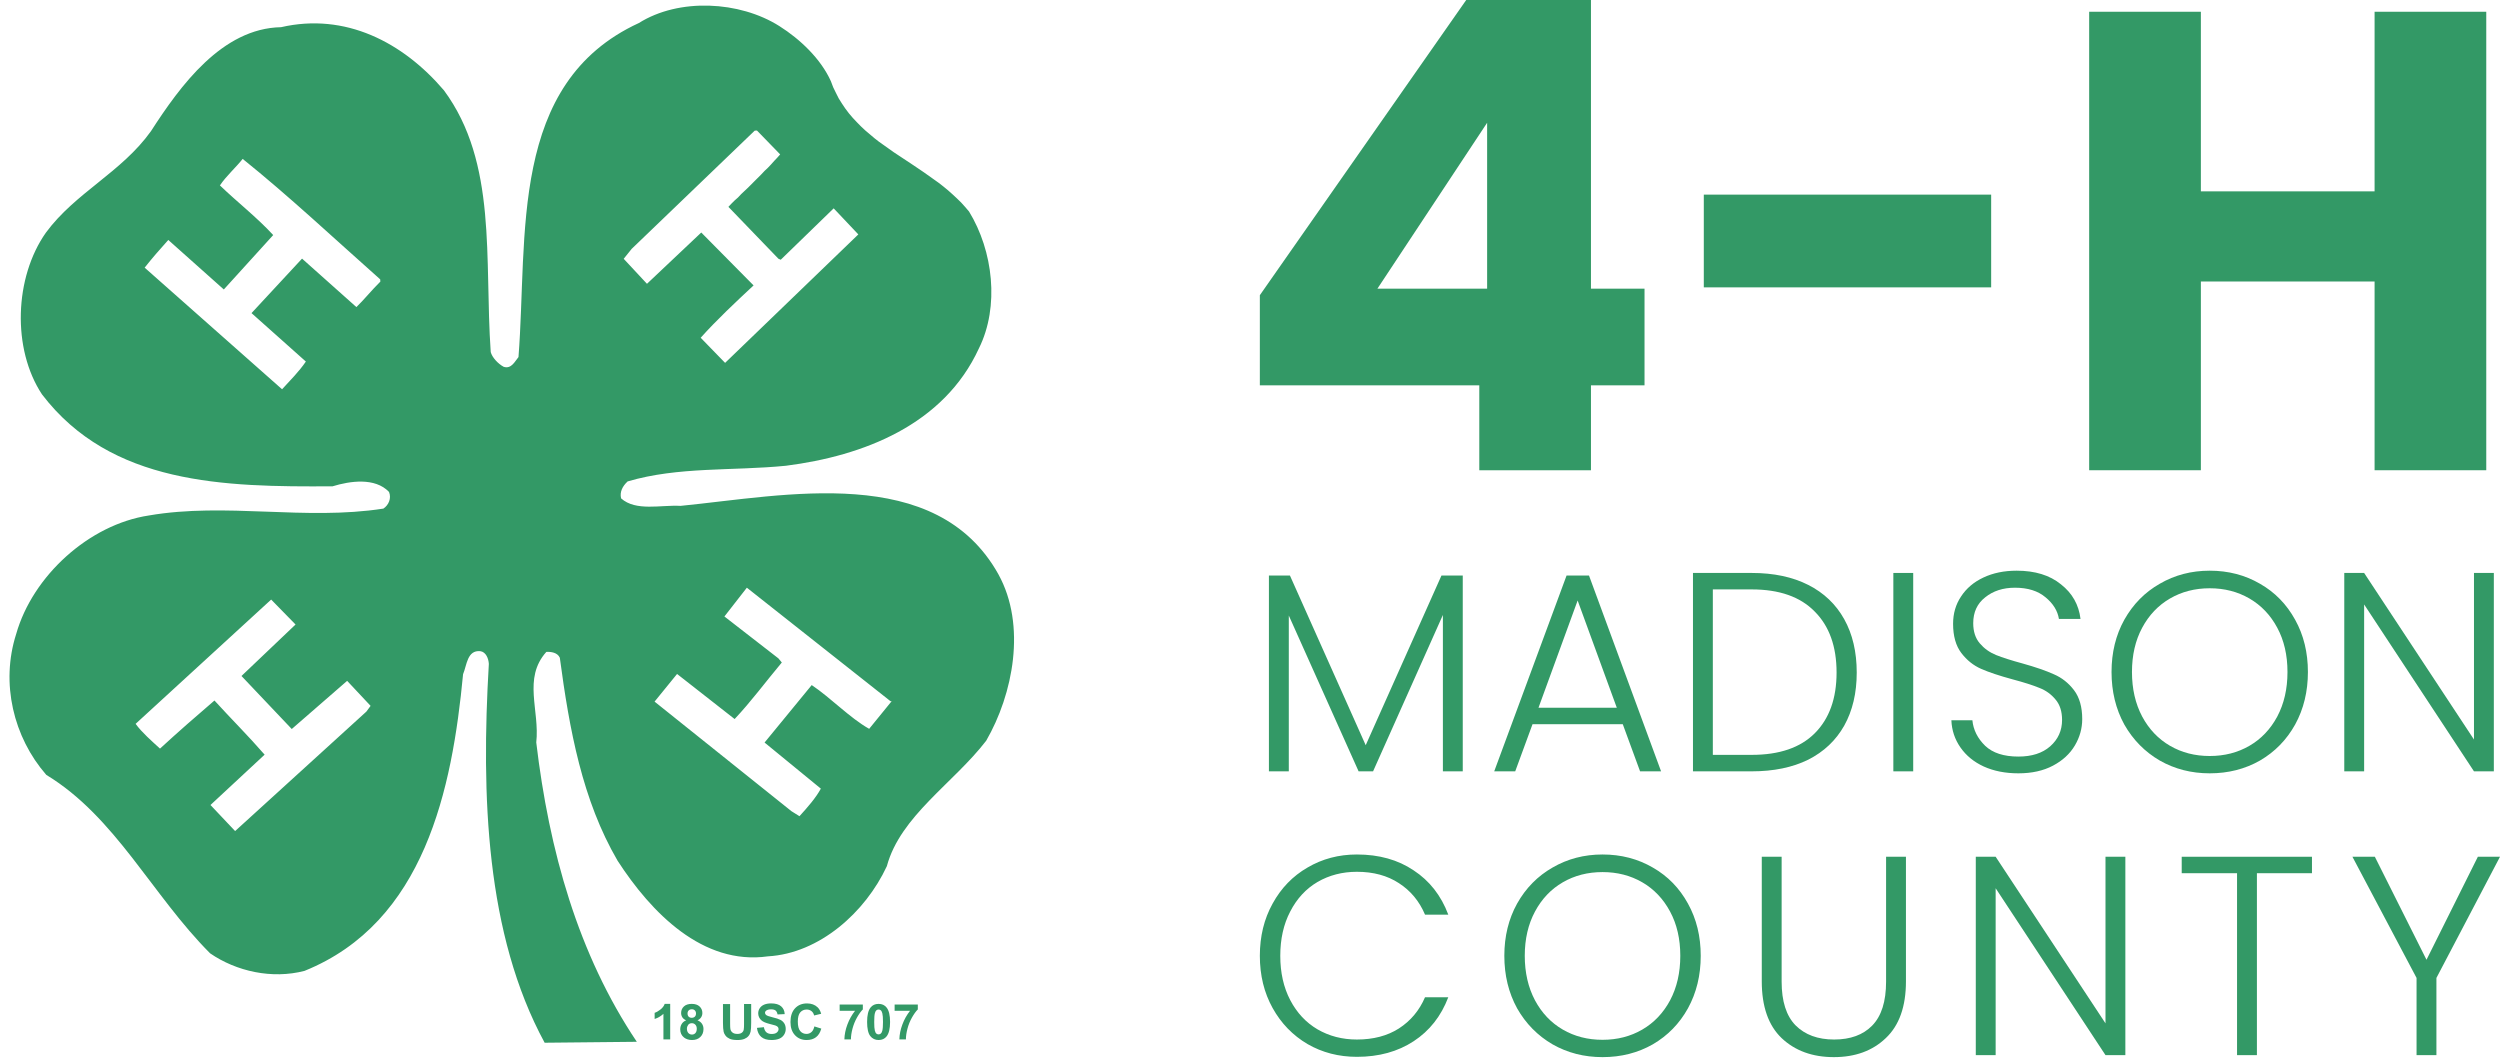 <?xml version="1.0" encoding="UTF-8"?> <svg xmlns="http://www.w3.org/2000/svg" width="127" height="54" viewBox="0 0 127 54" fill="none"><g clip-path="url(#clip0_1040_1452)"><path d="M50.723 29.18C47.557 23.501 39.899 25.173 34.575 25.698C33.568 25.641 32.307 25.991 31.551 25.317C31.475 24.987 31.621 24.701 31.884 24.456C34.461 23.696 37.208 23.931 39.928 23.66C43.857 23.158 47.945 21.584 49.73 17.695C50.785 15.569 50.45 12.74 49.227 10.745L49.032 10.517L48.827 10.289L48.604 10.072L48.382 9.866L48.16 9.668L47.92 9.471L47.68 9.284L47.431 9.107L46.932 8.753L46.425 8.41L45.908 8.067L45.401 7.732L44.903 7.378L44.653 7.201L44.413 7.014L44.182 6.817L43.95 6.621L43.738 6.422L43.525 6.205L43.321 5.988L43.127 5.76L42.94 5.512L42.773 5.264L42.605 4.996L42.465 4.718L42.324 4.429L42.211 4.13C41.696 2.983 40.635 1.983 39.593 1.326C37.569 0.046 34.491 -0.112 32.452 1.171C25.819 4.229 26.819 11.983 26.339 18.139C26.178 18.321 25.983 18.771 25.583 18.632C25.297 18.477 25.002 18.159 24.929 17.885C24.6 13.162 25.276 8.275 22.551 4.588C20.459 2.136 17.534 0.631 14.278 1.381C11.279 1.438 9.161 4.352 7.668 6.665C6.172 8.759 3.831 9.782 2.332 11.818C0.731 14.09 0.605 17.721 2.133 20.034C5.637 24.623 11.381 24.743 16.896 24.704C17.779 24.433 19.049 24.245 19.762 24.989C19.895 25.316 19.742 25.66 19.476 25.837C15.495 26.457 11.483 25.512 7.563 26.186C4.52 26.647 1.659 29.259 0.823 32.204C0.02 34.708 0.684 37.452 2.352 39.364C5.879 41.505 7.722 45.472 10.674 48.429C12.008 49.347 13.819 49.75 15.468 49.321C21.57 46.858 22.97 40.084 23.524 34.249C23.718 33.788 23.73 33.013 24.404 33.08C24.684 33.121 24.817 33.448 24.833 33.724C24.441 40.392 24.674 47.454 27.668 52.971L32.35 52.923C29.36 48.466 27.892 43.196 27.242 37.717C27.426 36.09 26.549 34.467 27.753 33.117C27.982 33.104 28.318 33.142 28.439 33.413C28.926 37.066 29.581 40.652 31.373 43.724C33.082 46.36 35.694 49.05 39.013 48.582C41.624 48.432 43.962 46.348 45.052 44.001C45.738 41.456 48.434 39.791 50.098 37.63C51.464 35.266 52.152 31.775 50.722 29.18H50.723ZM32.105 12.627L38.339 6.637L38.454 6.631L39.633 7.844L39.48 8.016L39.327 8.177L39.174 8.349L39.012 8.52L38.839 8.683L38.677 8.855L38.333 9.199L37.999 9.534L37.654 9.859L37.492 10.031L37.319 10.184L37.156 10.346L37.003 10.508L39.544 13.144L39.662 13.195L42.351 10.584L43.603 11.908L36.835 18.434L35.595 17.158C36.377 16.281 37.383 15.334 38.282 14.499L35.624 11.812L32.866 14.417L31.684 13.147L32.103 12.625L32.105 12.627ZM18.105 15.6L15.344 13.138L12.777 15.906L15.538 18.367C15.177 18.894 14.751 19.311 14.329 19.775L7.349 13.597C7.759 13.077 8.073 12.724 8.549 12.19L11.37 14.705L13.879 11.941C13.053 11.042 12.053 10.268 11.172 9.419C11.48 8.953 12.007 8.483 12.328 8.072C14.663 9.946 17.017 12.154 19.315 14.192L19.322 14.306C18.896 14.723 18.477 15.244 18.105 15.6V15.6ZM18.614 36.147L11.944 42.218L10.692 40.894L13.443 38.337C12.613 37.381 11.721 36.495 10.894 35.586C9.983 36.365 9.027 37.203 8.128 38.029C7.724 37.66 7.191 37.194 6.889 36.771L13.775 30.458L15.014 31.725L12.267 34.34L14.821 37.034L17.635 34.587L18.826 35.858L18.613 36.147H18.614ZM44.155 37.025C43.166 36.469 42.22 35.462 41.235 34.802L38.84 37.721L41.699 40.063C41.448 40.526 41.036 40.999 40.613 41.463L40.206 41.209L33.252 35.642L34.395 34.237L37.319 36.527C38.157 35.638 38.884 34.649 39.716 33.655L39.542 33.445L36.8 31.317L37.94 29.855L45.24 35.623L45.297 35.62L44.153 37.025H44.155Z" fill="#339966"></path><path d="M33.549 51.284C33.444 51.367 33.346 51.422 33.256 51.451V51.764C33.427 51.708 33.575 51.62 33.702 51.503V52.801H34.046V50.997H33.767C33.728 51.106 33.656 51.202 33.55 51.284H33.549Z" fill="#339966"></path><path d="M35.432 51.832C35.511 51.797 35.571 51.748 35.615 51.683C35.658 51.617 35.68 51.544 35.68 51.46C35.68 51.327 35.633 51.216 35.538 51.128C35.444 51.041 35.311 50.997 35.141 50.997C34.97 50.997 34.835 51.041 34.742 51.128C34.648 51.216 34.601 51.327 34.601 51.46C34.601 51.539 34.621 51.611 34.661 51.677C34.702 51.743 34.767 51.794 34.856 51.832C34.752 51.876 34.676 51.939 34.629 52.02C34.58 52.102 34.556 52.191 34.556 52.288C34.556 52.464 34.62 52.603 34.748 52.705C34.857 52.791 34.993 52.833 35.157 52.833C35.333 52.833 35.474 52.781 35.579 52.677C35.685 52.573 35.737 52.439 35.737 52.273C35.737 52.172 35.711 52.083 35.66 52.007C35.608 51.93 35.532 51.871 35.432 51.831V51.832ZM34.986 51.329C35.025 51.29 35.078 51.27 35.145 51.27C35.211 51.27 35.26 51.29 35.298 51.329C35.337 51.368 35.357 51.42 35.357 51.484C35.357 51.553 35.338 51.607 35.298 51.646C35.258 51.684 35.206 51.704 35.141 51.704C35.075 51.704 35.025 51.685 34.985 51.647C34.946 51.608 34.927 51.554 34.927 51.486C34.927 51.421 34.946 51.37 34.985 51.33L34.986 51.329ZM35.327 52.48C35.28 52.531 35.221 52.556 35.151 52.556C35.08 52.556 35.017 52.529 34.968 52.477C34.92 52.423 34.895 52.35 34.895 52.255C34.895 52.187 34.916 52.124 34.957 52.066C34.998 52.008 35.061 51.979 35.145 51.979C35.218 51.979 35.278 52.004 35.325 52.056C35.373 52.106 35.396 52.174 35.396 52.259C35.396 52.355 35.373 52.429 35.326 52.48L35.327 52.48Z" fill="#339966"></path><path d="M37.798 51.999C37.798 52.141 37.793 52.243 37.782 52.304C37.772 52.366 37.74 52.417 37.688 52.459C37.635 52.502 37.558 52.523 37.455 52.523C37.352 52.523 37.273 52.5 37.215 52.456C37.156 52.411 37.119 52.352 37.104 52.279C37.095 52.233 37.09 52.133 37.09 51.979V51.005H36.727V51.963C36.727 52.164 36.739 52.316 36.762 52.419C36.779 52.489 36.812 52.556 36.864 52.619C36.916 52.682 36.986 52.733 37.074 52.773C37.162 52.813 37.293 52.833 37.465 52.833C37.607 52.833 37.722 52.814 37.811 52.778C37.899 52.742 37.969 52.693 38.022 52.631C38.075 52.569 38.111 52.495 38.131 52.406C38.15 52.316 38.16 52.164 38.16 51.948V51.004H37.797V51.999H37.798Z" fill="#339966"></path><path d="M39.642 51.809C39.558 51.764 39.427 51.721 39.251 51.68C39.075 51.638 38.963 51.598 38.917 51.56C38.881 51.53 38.863 51.493 38.863 51.45C38.863 51.404 38.883 51.367 38.921 51.339C38.981 51.296 39.063 51.274 39.169 51.274C39.274 51.274 39.348 51.294 39.399 51.334C39.449 51.375 39.483 51.441 39.499 51.533L39.862 51.517C39.856 51.352 39.796 51.221 39.682 51.121C39.569 51.022 39.399 50.973 39.173 50.973C39.035 50.973 38.917 50.994 38.819 51.035C38.722 51.077 38.647 51.137 38.595 51.217C38.543 51.297 38.517 51.383 38.517 51.474C38.517 51.617 38.573 51.737 38.683 51.836C38.761 51.906 38.897 51.965 39.092 52.014C39.243 52.051 39.34 52.077 39.383 52.092C39.445 52.114 39.488 52.14 39.513 52.17C39.539 52.2 39.551 52.236 39.551 52.278C39.551 52.344 39.521 52.402 39.462 52.452C39.403 52.502 39.314 52.526 39.198 52.526C39.088 52.526 39 52.498 38.935 52.443C38.87 52.387 38.826 52.3 38.806 52.181L38.453 52.216C38.477 52.416 38.549 52.57 38.671 52.675C38.793 52.78 38.967 52.833 39.195 52.833C39.351 52.833 39.481 52.81 39.586 52.767C39.69 52.723 39.771 52.657 39.829 52.566C39.886 52.477 39.915 52.38 39.915 52.277C39.915 52.163 39.891 52.068 39.843 51.991C39.796 51.914 39.729 51.853 39.645 51.808L39.642 51.809Z" fill="#339966"></path><path d="M41.219 52.43C41.15 52.492 41.066 52.523 40.969 52.523C40.839 52.523 40.733 52.474 40.651 52.378C40.57 52.282 40.529 52.12 40.529 51.893C40.529 51.679 40.57 51.523 40.653 51.428C40.736 51.333 40.844 51.284 40.978 51.284C41.074 51.284 41.156 51.311 41.224 51.365C41.292 51.419 41.336 51.493 41.357 51.586L41.716 51.5C41.676 51.356 41.614 51.246 41.532 51.169C41.395 51.039 41.216 50.974 40.996 50.974C40.745 50.974 40.542 51.057 40.387 51.223C40.233 51.388 40.156 51.62 40.156 51.92C40.156 52.203 40.233 52.425 40.386 52.589C40.54 52.752 40.736 52.833 40.975 52.833C41.168 52.833 41.327 52.786 41.453 52.69C41.578 52.595 41.668 52.45 41.722 52.253L41.37 52.142C41.34 52.273 41.29 52.37 41.22 52.431L41.219 52.43Z" fill="#339966"></path><path d="M42.653 51.349H43.437C43.275 51.553 43.145 51.783 43.049 52.042C42.952 52.3 42.901 52.553 42.895 52.802H43.227C43.227 52.643 43.253 52.463 43.305 52.262C43.358 52.06 43.434 51.87 43.535 51.691C43.636 51.512 43.734 51.375 43.832 51.279V51.029H42.654V51.349H42.653Z" fill="#339966"></path><path d="M44.632 50.997C44.458 50.997 44.322 51.059 44.225 51.181C44.107 51.33 44.049 51.574 44.049 51.912C44.049 52.25 44.103 52.496 44.21 52.631C44.316 52.766 44.458 52.833 44.633 52.833C44.807 52.833 44.943 52.771 45.039 52.649C45.157 52.5 45.216 52.256 45.216 51.916C45.216 51.576 45.157 51.331 45.04 51.184C44.943 51.059 44.806 50.997 44.632 50.997ZM44.819 52.364C44.802 52.433 44.776 52.48 44.743 52.507C44.71 52.534 44.673 52.547 44.632 52.547C44.59 52.547 44.553 52.534 44.521 52.508C44.489 52.482 44.462 52.43 44.441 52.35C44.42 52.271 44.41 52.127 44.41 51.916C44.41 51.705 44.421 51.555 44.445 51.466C44.463 51.397 44.488 51.35 44.521 51.323C44.553 51.296 44.591 51.283 44.633 51.283C44.674 51.283 44.711 51.296 44.743 51.323C44.776 51.349 44.803 51.402 44.823 51.48C44.844 51.559 44.856 51.704 44.856 51.915C44.856 52.126 44.844 52.276 44.82 52.363L44.819 52.364Z" fill="#339966"></path><path d="M45.446 51.349H46.23C46.068 51.553 45.938 51.783 45.842 52.042C45.745 52.3 45.694 52.553 45.688 52.802H46.02C46.02 52.643 46.046 52.463 46.098 52.262C46.15 52.06 46.227 51.87 46.328 51.691C46.429 51.512 46.527 51.375 46.625 51.279V51.029H45.447V51.349H45.446Z" fill="#339966"></path></g><path d="M126.302 0.597V23.888H120.629V14.3H111.804V23.888H106.13V0.597H111.804V9.721H120.629V0.597H126.302Z" fill="#339966"></path><path d="M101.151 9.887V14.598H86.553V9.887H101.151Z" fill="#339966"></path><path d="M64 19.575V14.996L74.484 0H80.821V14.665H83.542V19.575H80.821V23.888H75.148V19.575H64ZM75.546 6.237L69.972 14.665H75.546V6.237Z" fill="#339966"></path><path d="M127 43.523L123.77 49.679V53.601H122.761V49.679L119.503 43.523H120.642L123.266 48.757L125.875 43.523H127Z" fill="#339966"></path><path d="M117.448 43.523V44.359H114.651V53.601H113.642V44.359H110.831V43.523H117.448Z" fill="#339966"></path><path d="M107.968 53.601H106.959L101.379 45.123V53.601H100.37V43.523H101.379L106.959 51.986V43.523H107.968V53.601Z" fill="#339966"></path><path d="M90.507 43.523V49.867C90.507 50.866 90.743 51.606 91.214 52.087C91.694 52.568 92.348 52.808 93.174 52.808C94.001 52.808 94.645 52.572 95.106 52.101C95.577 51.621 95.813 50.876 95.813 49.867V43.523H96.822V49.852C96.822 51.131 96.481 52.092 95.798 52.736C95.126 53.38 94.246 53.702 93.16 53.702C92.074 53.702 91.19 53.38 90.507 52.736C89.834 52.092 89.498 51.131 89.498 49.852V43.523H90.507Z" fill="#339966"></path><path d="M81.409 53.702C80.476 53.702 79.631 53.486 78.871 53.053C78.112 52.611 77.511 52.001 77.069 51.222C76.637 50.434 76.42 49.545 76.42 48.555C76.42 47.565 76.637 46.681 77.069 45.902C77.511 45.114 78.112 44.504 78.871 44.071C79.631 43.629 80.476 43.408 81.409 43.408C82.351 43.408 83.201 43.629 83.961 44.071C84.72 44.504 85.316 45.114 85.748 45.902C86.181 46.681 86.397 47.565 86.397 48.555C86.397 49.545 86.181 50.434 85.748 51.222C85.316 52.001 84.72 52.611 83.961 53.053C83.201 53.486 82.351 53.702 81.409 53.702ZM81.409 52.822C82.159 52.822 82.831 52.649 83.427 52.303C84.023 51.957 84.494 51.462 84.84 50.818C85.186 50.165 85.359 49.41 85.359 48.555C85.359 47.699 85.186 46.95 84.84 46.306C84.494 45.662 84.023 45.167 83.427 44.821C82.831 44.475 82.159 44.302 81.409 44.302C80.659 44.302 79.986 44.475 79.39 44.821C78.794 45.167 78.323 45.662 77.978 46.306C77.632 46.95 77.458 47.699 77.458 48.555C77.458 49.41 77.632 50.165 77.978 50.818C78.323 51.462 78.794 51.957 79.39 52.303C79.986 52.649 80.659 52.822 81.409 52.822Z" fill="#339966"></path><path d="M64 48.555C64 47.565 64.216 46.681 64.649 45.902C65.081 45.114 65.672 44.504 66.422 44.071C67.172 43.629 68.008 43.408 68.931 43.408C70.055 43.408 71.016 43.677 71.814 44.215C72.621 44.744 73.208 45.493 73.573 46.464H72.391C72.103 45.782 71.66 45.248 71.064 44.864C70.478 44.48 69.767 44.287 68.931 44.287C68.191 44.287 67.523 44.46 66.927 44.806C66.34 45.152 65.879 45.652 65.543 46.306C65.206 46.95 65.038 47.699 65.038 48.555C65.038 49.41 65.206 50.16 65.543 50.804C65.879 51.448 66.34 51.943 66.927 52.289C67.523 52.635 68.191 52.808 68.931 52.808C69.767 52.808 70.478 52.62 71.064 52.246C71.66 51.861 72.103 51.333 72.391 50.66H73.573C73.208 51.621 72.621 52.366 71.814 52.894C71.007 53.423 70.046 53.687 68.931 53.687C68.008 53.687 67.172 53.471 66.422 53.038C65.672 52.596 65.081 51.986 64.649 51.208C64.216 50.429 64 49.545 64 48.555Z" fill="#339966"></path><path d="M126.687 39.184H125.678L120.098 30.706V39.184H119.089V29.106H120.098L125.678 37.569V29.106H126.687V39.184Z" fill="#339966"></path><path d="M112.254 39.285C111.322 39.285 110.476 39.068 109.717 38.636C108.957 38.194 108.357 37.583 107.914 36.805C107.482 36.017 107.266 35.127 107.266 34.138C107.266 33.148 107.482 32.263 107.914 31.485C108.357 30.697 108.957 30.086 109.717 29.654C110.476 29.212 111.322 28.991 112.254 28.991C113.196 28.991 114.047 29.212 114.806 29.654C115.565 30.086 116.161 30.697 116.594 31.485C117.026 32.263 117.242 33.148 117.242 34.138C117.242 35.127 117.026 36.017 116.594 36.805C116.161 37.583 115.565 38.194 114.806 38.636C114.047 39.068 113.196 39.285 112.254 39.285ZM112.254 38.405C113.004 38.405 113.676 38.232 114.272 37.886C114.868 37.54 115.339 37.045 115.685 36.401C116.031 35.748 116.204 34.993 116.204 34.138C116.204 33.282 116.031 32.532 115.685 31.889C115.339 31.244 114.868 30.75 114.272 30.404C113.676 30.058 113.004 29.884 112.254 29.884C111.504 29.884 110.831 30.058 110.236 30.404C109.64 30.75 109.169 31.244 108.823 31.889C108.477 32.532 108.304 33.282 108.304 34.138C108.304 34.993 108.477 35.748 108.823 36.401C109.169 37.045 109.64 37.54 110.236 37.886C110.831 38.232 111.504 38.405 112.254 38.405Z" fill="#339966"></path><path d="M102.533 39.285C101.87 39.285 101.283 39.169 100.774 38.938C100.274 38.708 99.88 38.386 99.592 37.972C99.303 37.559 99.15 37.098 99.13 36.589H100.197C100.245 37.079 100.462 37.511 100.846 37.886C101.23 38.251 101.793 38.434 102.533 38.434C103.215 38.434 103.753 38.261 104.148 37.915C104.551 37.559 104.753 37.112 104.753 36.574C104.753 36.142 104.643 35.795 104.421 35.536C104.2 35.267 103.926 35.07 103.6 34.945C103.273 34.81 102.821 34.666 102.244 34.512C101.572 34.33 101.038 34.152 100.644 33.979C100.25 33.806 99.914 33.537 99.635 33.172C99.356 32.806 99.217 32.311 99.217 31.687C99.217 31.168 99.351 30.706 99.621 30.303C99.89 29.889 100.269 29.567 100.76 29.337C101.25 29.106 101.812 28.991 102.446 28.991C103.379 28.991 104.128 29.221 104.695 29.683C105.272 30.134 105.604 30.721 105.69 31.442H104.594C104.527 31.028 104.301 30.663 103.917 30.346C103.532 30.019 103.013 29.856 102.36 29.856C101.754 29.856 101.25 30.019 100.846 30.346C100.442 30.663 100.24 31.1 100.24 31.658C100.24 32.081 100.351 32.422 100.572 32.681C100.793 32.941 101.067 33.138 101.394 33.273C101.73 33.407 102.182 33.551 102.749 33.705C103.403 33.888 103.931 34.07 104.335 34.253C104.739 34.426 105.08 34.695 105.359 35.06C105.637 35.425 105.777 35.916 105.777 36.531C105.777 37.002 105.652 37.449 105.402 37.872C105.152 38.294 104.782 38.636 104.292 38.895C103.802 39.155 103.215 39.285 102.533 39.285Z" fill="#339966"></path><path d="M97.191 29.106V39.184H96.182V29.106H97.191Z" fill="#339966"></path><path d="M88.987 29.106C90.102 29.106 91.059 29.308 91.856 29.712C92.654 30.115 93.264 30.697 93.687 31.456C94.11 32.215 94.322 33.119 94.322 34.166C94.322 35.204 94.11 36.103 93.687 36.862C93.264 37.612 92.654 38.189 91.856 38.593C91.059 38.986 90.102 39.184 88.987 39.184H86.003V29.106H88.987ZM88.987 38.347C90.391 38.347 91.457 37.982 92.188 37.252C92.928 36.512 93.298 35.483 93.298 34.166C93.298 32.84 92.928 31.807 92.188 31.067C91.457 30.317 90.391 29.942 88.987 29.942H87.012V38.347H88.987Z" fill="#339966"></path><path d="M82.437 36.79H77.852L76.973 39.184H75.906L79.582 29.236H80.721L84.383 39.184H83.316L82.437 36.79ZM82.134 35.954L80.144 30.505L78.155 35.954H82.134Z" fill="#339966"></path><path d="M74.308 29.236V39.184H73.299V31.24L69.752 39.184H69.017L65.471 31.269V39.184H64.461V29.236H65.528L69.378 37.857L73.227 29.236H74.308Z" fill="#339966"></path><defs><clipPath id="clip0_1040_1452"><rect width="51.031" height="52.688" fill="white" transform="translate(0.484 0.284)"></rect></clipPath></defs></svg> 